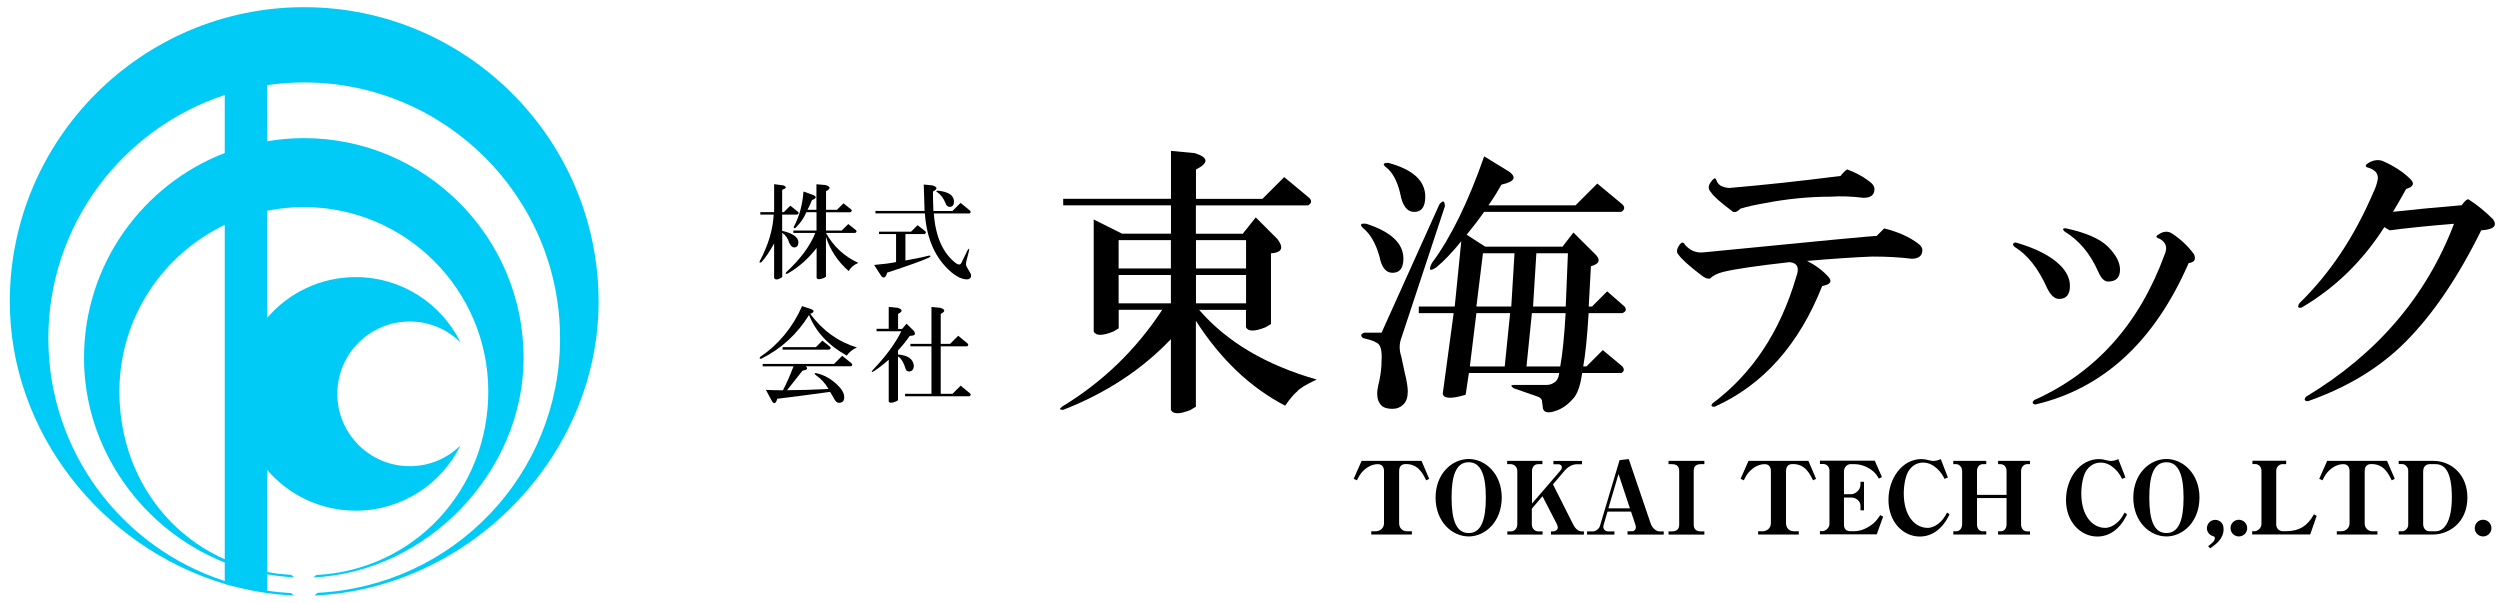 <?xml version="1.0" encoding="utf-8"?>
<!-- Generator: Adobe Illustrator 23.1.0, SVG Export Plug-In . SVG Version: 6.00 Build 0)  -->
<svg version="1.1" id="レイヤー_1" xmlns="http://www.w3.org/2000/svg" xmlns:xlink="http://www.w3.org/1999/xlink" x="0px"
	 y="0px" viewBox="0 0 286 69" style="enable-background:new 0 0 286 69;" xml:space="preserve">
<style type="text/css">
	.st0{fill:#00CBF7;}
</style>
<g>
	<path d="M136.69,17.52c1.58,0.5,1.62,1.12,0.13,1.87v3.36h7.6l2.49-2.49l2.86,2.37c0.33,0.33,0.29,0.62-0.13,0.87h-12.83v3.24h5.36
		l1.49-1.87l2.49,2.49c0.75,1,0.5,1.54-0.75,1.62v8.09l-0.62,0.37c-1.25,0.5-1.99,0.5-2.24,0v-1.99h-5.36
		c3.16,3.65,7.64,6.31,13.45,7.97c-1.25,0.58-1.99,1.04-2.24,1.37c-0.33,0.25-0.79,0.79-1.37,1.62c-3.99-2.08-7.39-5.31-10.21-9.71
		v9.83l-0.62,0.37c-1.25,0.5-1.99,0.5-2.24,0V38.8c-3.32,3.49-7.43,6.18-12.33,8.09c-0.42,0-0.46-0.12-0.12-0.37
		c4.65-2.82,8.47-6.51,11.46-11.08h-4.98v2.12l-0.62,0.37c-1.25,0.5-1.99,0.5-2.24,0V25.11l3.24,1.62h5.6v-3.24h-12.33v-0.75h12.33
		v-5.48L136.69,17.52z M127.97,30.71h5.98v-3.24h-5.98V30.71z M127.97,34.7h5.98v-3.24h-5.98V34.7z M136.82,30.71h5.73v-3.24h-5.73
		V30.71z M136.82,34.7h5.73v-3.24h-5.73V34.7z"/>
	<path d="M160.55,29.59c0,1.08-0.42,1.62-1.25,1.62c-0.75,0-1.25-0.62-1.49-1.87c-0.42-1.49-1.04-2.57-1.87-3.24
		c-0.42-0.41-0.29-0.58,0.37-0.5C159.14,26.52,160.55,27.85,160.55,29.59z M164.67,23.37c0.41-0.5,0.62-0.42,0.62,0.25l-4.98,15.06
		c-0.25,0.67-0.25,1.37,0,2.12c0.17,0.75,0.29,1.33,0.37,1.74c0.25,1,0.37,1.74,0.37,2.24c0,0.66-0.17,1.16-0.5,1.49
		c-0.33,0.33-0.75,0.5-1.25,0.5c-0.58,0-1-0.12-1.25-0.37c-0.33-0.33-0.5-0.79-0.5-1.37c0-0.33,0.08-0.83,0.25-1.49
		c0.17-0.83,0.25-1.58,0.25-2.24c0.08-1.25-0.13-1.95-0.62-2.12c-0.25-0.17-0.75-0.33-1.49-0.5c-0.33-0.25-0.29-0.46,0.12-0.62h1.99
		L164.67,23.37z M163.05,22.5c0,1.16-0.42,1.74-1.25,1.74c-0.83,0-1.37-0.7-1.62-2.12c-0.33-1.41-0.87-2.41-1.62-2.99
		c-0.42-0.33-0.33-0.5,0.25-0.5C161.63,19.38,163.05,20.67,163.05,22.5z M172.64,19.63c0.91,0.67,0.62,1.16-0.87,1.49
		c-0.42,0.75-0.91,1.54-1.49,2.37h9.96l2.49-2.49l2.86,2.37c0.33,0.33,0.29,0.62-0.12,0.87h-15.69c-0.58,0.83-1.25,1.7-1.99,2.61
		l2.12,1.37h8.84l1.25-1.62l2.62,2.61c0.5,0.58,0.29,1-0.62,1.25c-0.08,1.58-0.17,3.11-0.25,4.61h0.37l1.74-1.74l1.99,1.74
		c0.25,0.33,0.17,0.58-0.25,0.75h-3.86c-0.17,2.74-0.37,4.77-0.62,6.1h0.37l1.87-1.87l2.24,1.87c0.25,0.33,0.21,0.58-0.12,0.75
		h-4.48c-0.17,1.25-0.46,2.16-0.87,2.74c-0.67,0.83-1.41,1.37-2.24,1.62c-0.75,0.25-1.21,0.17-1.37-0.25l-0.13-1
		c-0.08-0.17-0.21-0.29-0.37-0.37l-2.87-1c-0.33-0.25-0.33-0.37,0-0.37h3.74c0.33,0,0.62-0.08,0.87-0.25
		c0.33-0.17,0.54-0.54,0.62-1.12h-10.34l-0.37,2.49c-1.66,0.5-2.53,0.46-2.62-0.13l1.25-9.21h-3.99v-0.75h4.11l0.75-7.47
		c-1.08,1.33-2.04,2.32-2.86,2.99c-0.75,0.5-0.92,0.33-0.5-0.5c2.16-2.9,4.15-6.97,5.98-12.2L172.64,19.63z M168.15,41.92h3.99
		l0.62-6.1h-3.86L168.15,41.92z M168.9,35.07h3.99l0.37-6.1h-3.61L168.9,35.07z M174.63,41.92h3.86c0.25-1.33,0.46-3.36,0.62-6.1
		h-3.86L174.63,41.92z M175.38,35.07h3.74c0.08-1.99,0.17-4.02,0.25-6.1h-3.61L175.38,35.07z"/>
	<path d="M219.42,27.85c0.33,0.25,0.5,0.5,0.5,0.75c0,0.67-0.42,1-1.25,1c-1.33-0.17-2.82-0.25-4.48-0.25
		c-2.08,0.08-4.57,0.25-7.47,0.5c1,0.5,1.83,1.12,2.49,1.87c0.41,0.5,0.17,0.83-0.75,1c-2.66,6.72-6.77,11.33-12.33,13.82
		c-0.33,0-0.42-0.12-0.25-0.37c4.57-3.4,7.76-8.22,9.59-14.44c0.42-1.08,0.17-1.66-0.75-1.74c-3.74,0.42-6.27,0.79-7.6,1.12
		c-0.67,0.17-1.16,0.42-1.49,0.75c-0.25,0.08-0.58-0.04-1-0.37c-1.41-1.08-2.28-1.87-2.62-2.37c-0.25-0.25-0.21-0.62,0.13-1.12
		c0.25-0.33,0.46-0.33,0.62,0c0.58,0.67,1.29,0.96,2.12,0.87c13.45-1.33,20.05-1.95,19.8-1.87c0.42-0.42,0.71-0.7,0.87-0.87
		C217.13,26.52,218.42,27.1,219.42,27.85z M213.69,20.63c0.5,0.33,0.75,0.67,0.75,1c0,0.67-0.42,1-1.25,1
		c-1.41-0.17-2.66-0.21-3.74-0.13c-2.49,0-5.03,0.25-7.6,0.75c-1,0.17-1.91,0.37-2.74,0.62c-0.42,0.42-0.75,0.5-1,0.25
		c-1.33-1-2.12-1.7-2.37-2.12c-0.42-0.41-0.33-0.91,0.25-1.49c0.17-0.17,0.29-0.13,0.37,0.12c0.08,0.25,0.25,0.46,0.5,0.62
		c0.33,0.17,0.66,0.25,1,0.25c3.9-0.33,8.14-0.79,12.7-1.37c0.25-0.33,0.5-0.58,0.75-0.75C212.23,19.72,213.02,20.13,213.69,20.63z"
		/>
	<path d="M235.56,34.2c-0.5,0-0.96-0.41-1.37-1.24c-1-2.24-2.24-3.82-3.74-4.73c-0.25-0.25-0.21-0.41,0.12-0.5
		c2.32,0.67,4.03,1.54,5.11,2.61c0.75,0.75,1.12,1.54,1.12,2.37C236.8,33.7,236.39,34.2,235.56,34.2z M248.51,26.73
		c1,0.67,1.83,1.45,2.49,2.37c0.25,0.58,0.04,0.91-0.62,1c-3.9,8.96-9.76,14.36-17.56,16.18c-0.33-0.08-0.37-0.25-0.13-0.5
		c7.06-3.15,12.04-8.71,14.95-16.68c0.33-0.75,0.17-1.33-0.5-1.74c-0.5-0.17-0.58-0.33-0.25-0.5
		C247.47,26.44,248.01,26.4,248.51,26.73z M241.16,32.21c-0.42,0-0.79-0.37-1.12-1.12c-0.91-2.07-2.2-3.61-3.86-4.61
		c-0.25-0.25-0.21-0.37,0.12-0.37c2.32,0.5,3.94,1.2,4.86,2.12c0.91,0.92,1.37,1.79,1.37,2.62
		C242.53,31.75,242.08,32.21,241.16,32.21z"/>
	<path d="M275.76,20.5c0.5,0.5,0.33,0.87-0.5,1.12c-0.5,0.91-1,1.79-1.5,2.61c2.24-0.25,4.86-0.5,7.85-0.75
		c0.42-0.58,0.71-0.79,0.87-0.62c0.91,0.58,1.83,1.33,2.74,2.24c0.5,0.75,0.04,1.16-1.37,1.25c-2.66,5.4-5.56,9.67-8.72,12.82
		c-2.91,2.91-6.6,5.14-11.08,6.72c-0.42,0-0.5-0.17-0.25-0.5c8.14-4.9,13.78-11.49,16.94-19.79c-3.07,0.25-5.52,0.5-7.35,0.75
		c-0.17-0.08-0.37-0.21-0.62-0.37c-2.49,3.9-5.65,6.97-9.47,9.21c-0.42,0.08-0.5-0.08-0.25-0.5c3.49-3.4,6.31-7.63,8.47-12.7
		c0.25-0.5,0.41-1,0.5-1.49c0.08-0.66-0.33-1.12-1.25-1.37c-0.17-0.08-0.17-0.21,0-0.37c0.58-0.41,1.16-0.54,1.74-0.37
		C273.85,18.97,274.93,19.67,275.76,20.5z"/>
</g>
<path class="st0" d="M34.79,0.82c-18.57,0-33.67,15.11-33.67,33.68c0,15.01,10.58,28.13,24.6,32.3v0.02
	c0.43,0.12,0.86,0.23,1.3,0.33c2.14,0.54,4.34,0.88,6.6,0.98l-0.32-0.28c-0.92-0.05-1.83-0.14-2.73-0.27v-1.88
	c1,0.17,2.03,0.3,3.06,0.34l-0.33-0.28c-0.94-0.05-1.85-0.16-2.74-0.32V53.75c2.45,2.86,6.08,4.67,10.14,4.67
	c5.27,0,9.81-3.05,11.99-7.48c-1.49,1.48-3.55,2.39-5.82,2.39c-4.57,0-8.28-3.71-8.28-8.27c0-4.57,3.71-8.28,8.28-8.28
	c2.27,0,4.32,0.91,5.82,2.4c-2.18-4.43-6.72-7.48-11.99-7.48c-4.06,0-7.69,1.81-10.14,4.67V24.11c1.36-0.28,2.76-0.42,4.2-0.42
	c11.63,0,21.1,9.47,21.1,21.1c0,11.25-8.46,20.42-19.68,20.99l-0.33,0.28c13.03-0.6,24.05-12.1,24.05-25.12
	c0-13.86-11.28-25.14-25.14-25.14c-1.43,0-2.84,0.13-4.2,0.36V9.74c1.39-0.2,2.8-0.31,4.24-0.31c16.14,0,29.27,13.13,29.27,29.27
	c0,15.6-12.2,28.33-27.76,29.12l-0.32,0.31c17.73-0.82,32.49-15.91,32.49-33.64C68.46,15.92,53.36,0.82,34.79,0.82 M25.71,63.98
	c-7.28-3.25-12.05-10.51-12.05-19.19c0-8.4,4.93-15.66,12.05-19.06V63.98z M25.71,17.5c-9.41,3.64-16.1,12.77-16.1,23.45
	c0,10.46,6.73,19.69,16.1,23.4v2.12C13.94,62.65,5.53,51.66,5.53,38.7c0-12.97,8.48-23.99,20.18-27.83V17.5z"/>
<g>
	<path d="M163.15,54.95c-0.37-0.76-0.9-1.86-2.29-1.86c-0.22,0-0.8,0-0.8,0.81v5.97c0,0.44,0.29,0.91,0.92,0.91h0.54v0.37h-4.65
		v-0.37h0.48c0.57,0,0.98-0.4,0.98-0.91V53.9c0-0.4-0.17-0.8-0.71-0.8c-0.7,0-1.32,0.42-1.62,0.72c-0.33,0.31-0.5,0.59-0.77,1.13
		l-0.37-0.17l0.91-2.06h6.85l0.88,2.06L163.15,54.95z"/>
	<path d="M168.02,61.37c-1.88,0-3.79-1.66-3.79-4.44c0-2.77,1.91-4.42,3.79-4.42c1.89,0,3.78,1.67,3.78,4.42
		C171.79,59.7,169.9,61.37,168.02,61.37z M168.02,52.88c-1.54,0-1.96,1.73-1.96,4.05c0,2.61,0.55,4.05,1.96,4.05
		s1.96-1.48,1.96-4.05C169.98,54.31,169.4,52.88,168.02,52.88z"/>
	<path d="M179.97,60c0.2,0.38,0.51,0.79,1,0.79h0.23v0.37h-3.77v-0.37h0.27c0.24,0,0.51-0.19,0.51-0.44c0-0.15-0.08-0.35-0.14-0.46
		l-1.61-3.12l-1.22,1.42v1.79c0,0.47,0.33,0.81,0.72,0.81h0.51v0.37h-4.03v-0.37h0.42c0.4,0,0.72-0.34,0.72-0.81V53.9
		c0-0.46-0.32-0.8-0.77-0.8h-0.39v-0.38h4.03v0.38h-0.47c-0.49,0-0.72,0.37-0.72,0.8v3.71l3.28-3.81c0.06-0.07,0.14-0.2,0.14-0.33
		c0-0.21-0.17-0.36-0.38-0.36h-0.59v-0.38h3.27v0.38h-0.58c-0.42,0-0.95,0.2-1.42,0.75l-1.32,1.55L179.97,60z"/>
	<path d="M186.19,61.15v-0.37h0.5c0.27,0,0.45-0.19,0.45-0.47c0-0.1-0.02-0.2-0.05-0.28l-0.5-1.5h-2.69l-0.45,1.54
		c-0.01,0.05-0.03,0.13-0.03,0.2c0,0.31,0.24,0.52,0.55,0.52h0.72v0.37h-3.13v-0.37h0.72c0.23,0,0.65-0.27,0.75-0.61l2.25-7.54
		l1.05-0.12l2.51,7.38c0.21,0.61,0.72,0.89,0.98,0.89h0.51v0.37H186.19z M185.16,54.23l-1.16,3.92h2.46L185.16,54.23z"/>
	<path d="M194.98,52.72v0.38h-0.39c-0.57,0-0.83,0.25-0.83,0.8v6.08c0,0.53,0.24,0.81,0.83,0.81h0.39v0.37h-4.1v-0.37h0.39
		c0.57,0,0.83-0.27,0.83-0.81V53.9c0-0.52-0.25-0.8-0.83-0.8h-0.39v-0.38H194.98z"/>
	<path d="M207.41,54.95c-0.37-0.76-0.9-1.86-2.29-1.86c-0.22,0-0.8,0-0.8,0.81v5.97c0,0.44,0.29,0.91,0.92,0.91h0.54v0.37h-4.65
		v-0.37h0.48c0.57,0,0.98-0.4,0.98-0.91V53.9c0-0.4-0.17-0.8-0.71-0.8c-0.7,0-1.32,0.42-1.62,0.72c-0.33,0.31-0.5,0.59-0.77,1.13
		l-0.37-0.17l0.91-2.06h6.85l0.88,2.06L207.41,54.95z"/>
	<path d="M214.48,52.72l0.82,1.86l-0.36,0.17c-0.25-0.42-0.38-0.6-0.66-0.84c-0.6-0.51-1.4-0.81-2.13-0.81h-0.46
		c-0.36,0-0.74,0.33-0.74,0.84v2.6h0.83c0.38,0,1.06-0.4,1.06-1.12v-0.3h0.4v3.26h-0.4v-0.52c0-0.49-0.45-0.94-1.06-0.94h-0.83v3.08
		c0,0.45,0.19,0.77,0.74,0.77h0.42c0.53,0,1.19-0.17,1.87-0.64c0.51-0.33,0.8-0.72,1.12-1.2l0.33,0.17l-0.73,2.03h-6.5v-0.37h0.29
		c0.39,0,0.8-0.4,0.8-0.82v-6.09c0-0.39-0.25-0.77-0.73-0.77h-0.36v-0.38H214.48z"/>
	<path d="M221.91,60.44c-0.81,0.77-1.66,0.94-2.29,0.94c-1.89,0-3.58-1.64-3.58-4.19c0-2.44,1.55-4.67,3.78-4.67
		c0.27,0,0.46,0.03,0.84,0.13c0.35,0.09,0.44,0.08,0.52,0.08c0.29,0,0.58-0.08,0.84-0.21l0.82,2.1l-0.38,0.17
		c-0.2-0.38-0.4-0.76-0.87-1.19c-0.42-0.38-0.95-0.68-1.58-0.68c-0.72,0-1.28,0.36-1.67,0.96c-0.36,0.57-0.55,1.65-0.55,2.58
		c0,2.52,1.25,3.93,2.74,3.93c0.15,0,0.53-0.02,1.03-0.35c0.68-0.45,0.97-1,1.18-1.4l0.29,0.2
		C222.7,59.48,222.44,59.94,221.91,60.44z"/>
	<path d="M228.58,61.15v-0.37h0.25c0.52,0,0.72-0.37,0.72-0.81v-2.99h-3.38v2.99c0,0.47,0.21,0.81,0.7,0.81h0.36v0.37h-3.77v-0.37
		h0.33c0.4,0,0.68-0.35,0.68-0.81V53.9c0-0.39-0.27-0.8-0.68-0.8h-0.33v-0.38h3.77v0.38h-0.36c-0.43,0-0.7,0.3-0.7,0.8v2.71h3.38
		V53.9c0-0.45-0.24-0.8-0.72-0.8h-0.25v-0.38h3.65v0.38h-0.33c-0.37,0-0.69,0.33-0.69,0.8v6.08c0,0.44,0.25,0.81,0.69,0.81h0.33
		v0.37H228.58z"/>
	<path d="M242.22,60.44c-0.81,0.77-1.66,0.94-2.29,0.94c-1.89,0-3.58-1.64-3.58-4.19c0-2.44,1.55-4.67,3.78-4.67
		c0.27,0,0.46,0.03,0.84,0.13c0.35,0.09,0.44,0.08,0.52,0.08c0.29,0,0.58-0.08,0.84-0.21l0.82,2.1l-0.38,0.17
		c-0.2-0.38-0.4-0.76-0.87-1.19c-0.42-0.38-0.95-0.68-1.58-0.68c-0.72,0-1.28,0.36-1.67,0.96c-0.36,0.57-0.55,1.65-0.55,2.58
		c0,2.52,1.25,3.93,2.74,3.93c0.15,0,0.53-0.02,1.03-0.35c0.68-0.45,0.97-1,1.18-1.4l0.29,0.2
		C243.01,59.48,242.75,59.94,242.22,60.44z"/>
	<path d="M247.84,61.37c-1.88,0-3.79-1.66-3.79-4.44c0-2.77,1.91-4.42,3.79-4.42c1.89,0,3.78,1.67,3.78,4.42
		C251.61,59.7,249.72,61.37,247.84,61.37z M247.84,52.88c-1.54,0-1.96,1.73-1.96,4.05c0,2.61,0.55,4.05,1.96,4.05
		s1.96-1.48,1.96-4.05C249.8,54.31,249.22,52.88,247.84,52.88z"/>
	<path d="M252.84,62.73l-0.23-0.25c0.45-0.33,0.77-0.61,0.77-0.91c0-0.16-0.09-0.2-0.18-0.22c-0.69-0.22-0.73-0.79-0.73-0.92
		c0-0.52,0.42-0.96,0.95-0.96c0.35,0,0.96,0.23,0.96,1.05C254.38,61.65,253.49,62.28,252.84,62.73z"/>
	<path d="M256.12,61.37c-0.53,0-0.95-0.44-0.95-0.95c0-0.52,0.42-0.96,0.95-0.96c0.54,0,0.96,0.44,0.96,0.96
		C257.08,60.93,256.66,61.37,256.12,61.37z"/>
	<path d="M261.54,52.72v0.38h-0.43c-0.35,0-0.71,0.29-0.71,0.77v6.13c0,0.45,0.33,0.77,0.77,0.77h0.35c1.54,0,2.49-0.64,3.19-1.93
		l0.32,0.17l-0.74,2.13h-6.64v-0.37h0.3c0.32,0,0.76-0.38,0.76-0.8v-6.11c0-0.42-0.29-0.77-0.7-0.77h-0.33v-0.38H261.54z"/>
	<path d="M273.61,54.95c-0.37-0.76-0.9-1.86-2.29-1.86c-0.22,0-0.8,0-0.8,0.81v5.97c0,0.44,0.29,0.91,0.92,0.91h0.54v0.37h-4.65
		v-0.37h0.48c0.57,0,0.98-0.4,0.98-0.91V53.9c0-0.4-0.17-0.8-0.71-0.8c-0.7,0-1.32,0.42-1.62,0.72c-0.33,0.31-0.5,0.59-0.77,1.13
		l-0.37-0.17l0.91-2.06h6.85l0.88,2.06L273.61,54.95z"/>
	<path d="M274.41,52.72h3.94c2.07,0,3.92,1.56,3.92,4.19c0,2.93-2.18,4.24-3.92,4.24h-3.94v-0.37h0.4c0.33,0,0.69-0.34,0.69-0.73
		v-6.24c0-0.3-0.29-0.72-0.69-0.72h-0.4V52.72z M277.21,59.94c0,0.49,0.27,0.84,0.76,0.84h0.65c0.96,0,1.87-1.02,1.87-3.89
		c0-2.97-0.82-3.79-1.87-3.79h-0.65c-0.45,0-0.76,0.3-0.76,0.84V59.94z"/>
	<path d="M284.06,61.37c-0.53,0-0.95-0.44-0.95-0.95c0-0.52,0.42-0.96,0.95-0.96c0.54,0,0.96,0.44,0.96,0.96
		C285.02,60.93,284.6,61.37,284.06,61.37z"/>
</g>
<g>
	<path d="M89.62,21.21c0.4,0.16,0.36,0.33-0.14,0.51v2.55h0.19l0.74-0.74l0.88,0.7c0.12,0.12,0.09,0.23-0.09,0.32h-1.72v1.86
		c1.21,0.28,1.83,0.71,1.86,1.3c0,0.37-0.16,0.57-0.46,0.6c-0.25,0-0.45-0.19-0.6-0.56c-0.16-0.5-0.42-0.87-0.79-1.11v5.06
		l-0.23,0.14c-0.37,0.19-0.6,0.17-0.7-0.05v-3.94c-0.53,0.96-1.01,1.67-1.44,2.13c-0.22,0.12-0.28,0.08-0.19-0.14
		c0.96-1.79,1.49-3.56,1.58-5.29h-1.53v-0.28h1.58v-3.2L89.62,21.21z M94.45,21.17c0.59,0.19,0.6,0.42,0.05,0.7V24h1.25l0.74-0.74
		l0.88,0.7c0.12,0.12,0.09,0.23-0.09,0.32h-2.79v2.09h1.81l0.74-0.74l0.88,0.7c0.12,0.12,0.09,0.23-0.09,0.32h-3.34
		c0.87,1.55,2.1,2.69,3.71,3.43c-0.5,0.19-0.87,0.5-1.11,0.93c-1.24-1.08-2.1-2.38-2.6-3.9v4.55l-0.23,0.14
		c-0.46,0.19-0.74,0.19-0.84,0v-3.43c-0.96,1.24-2.06,2.21-3.3,2.92c-0.22,0.09-0.28,0.05-0.19-0.14c1.64-1.51,2.75-3.02,3.34-4.5
		h-2.51v-0.28h2.65v-2.09h-1.16c-0.28,0.65-0.68,1.24-1.21,1.76c-0.19,0.12-0.26,0.09-0.23-0.09c0.62-1.14,0.99-2.49,1.11-4.04
		l1.16,0.42c0.37,0.19,0.31,0.37-0.19,0.56c-0.16,0.4-0.33,0.77-0.51,1.11h1.02v-2.92L94.45,21.17z"/>
	<path d="M105.85,26.45c0.12,0.12,0.09,0.23-0.09,0.33h-2.18v3.02c1.08-0.19,1.98-0.37,2.69-0.56c0.25,0,0.25,0.08,0,0.23
		c-0.8,0.37-2.4,0.94-4.78,1.72c-0.16,0.56-0.37,0.7-0.65,0.42l-0.84-1.3c1.05-0.09,1.89-0.2,2.51-0.33v-3.2h-1.95V26.5h3.67
		l0.74-0.74L105.85,26.45z M106.68,21.21c0.59,0.19,0.6,0.42,0.05,0.7c0,0.53,0.01,1.27,0.05,2.23h2.18l0.93-0.93l1.07,0.88
		c0.12,0.12,0.11,0.23-0.05,0.33h-4.08c0.19,2.66,1.04,4.56,2.55,5.71c0.28,0.19,0.48,0.17,0.6-0.05c0.15-0.31,0.39-0.79,0.7-1.44
		c0.15-0.25,0.22-0.25,0.19,0l-0.32,1.25c-0.06,0.28-0.05,0.5,0.05,0.65c0.09,0.16,0.25,0.42,0.46,0.79
		c0.09,0.28,0.02,0.48-0.23,0.6c-0.22,0.06-0.5,0.03-0.84-0.09c-0.31-0.09-0.7-0.33-1.16-0.7c-1.83-1.58-2.83-3.82-3.02-6.73h-5.66
		v-0.28h5.62c-0.03-0.68-0.06-1.69-0.09-3.02L106.68,21.21z M109.14,23.07c0,0.37-0.16,0.57-0.46,0.6c-0.25,0-0.42-0.14-0.51-0.42
		c-0.22-0.56-0.53-0.97-0.93-1.25c-0.19-0.12-0.17-0.19,0.05-0.19C108.52,21.94,109.14,22.36,109.14,23.07z"/>
	<path d="M92.87,35.39c0.25,0.12,0.26,0.26,0.05,0.42c-0.06,0.03-0.14,0.06-0.23,0.09c1.42,1.92,3.2,3.2,5.34,3.85
		c-0.5,0.22-0.88,0.53-1.16,0.93c-2.11-1.17-3.54-2.72-4.32-4.64c-1.36,2.2-3.19,3.87-5.48,5.01c-0.19,0-0.22-0.08-0.09-0.23
		c2.1-1.42,3.7-3.36,4.78-5.8L92.87,35.39z M97.42,41.57c0.12,0.12,0.11,0.23-0.05,0.33h-5.2c0.31,0.25,0.19,0.42-0.37,0.51
		l-1.76,2.23c1.33,0,2.91-0.05,4.74-0.14c-0.34-0.62-0.84-1.16-1.49-1.62c-0.16-0.15-0.12-0.22,0.09-0.19
		c0.87,0.19,1.65,0.62,2.37,1.3c0.56,0.53,0.83,1,0.83,1.44c0,0.43-0.2,0.65-0.6,0.65c-0.22,0-0.4-0.16-0.56-0.46
		c-0.12-0.25-0.28-0.51-0.46-0.79c-2.01,0.28-4.02,0.54-6.04,0.79c-0.16,0.56-0.36,0.65-0.6,0.28l-0.7-1.3
		c0.65,0.03,1.3,0.05,1.95,0.05c0.43-0.83,0.83-1.75,1.21-2.74h-3.53v-0.28h8.17l0.93-0.93L97.42,41.57z M89.53,39.99v-0.28h3.81
		l0.74-0.74l0.88,0.7c0.12,0.12,0.09,0.23-0.09,0.33H89.53z"/>
	<path d="M102.69,35.21c0.59,0.19,0.6,0.42,0.05,0.7v1.72h0.46l0.51-0.6l0.84,0.83c0.12,0.19,0.15,0.33,0.09,0.42
		c-0.09,0.09-0.28,0.14-0.56,0.14c-0.43,0.62-0.88,1.18-1.35,1.67v0.46c1.11,0.09,1.72,0.51,1.81,1.25c0,0.43-0.17,0.67-0.51,0.7
		c-0.22,0-0.36-0.09-0.42-0.28c-0.22-0.74-0.51-1.22-0.88-1.44v5.01l-0.23,0.14c-0.46,0.19-0.74,0.19-0.83,0v-4.78
		c-0.59,0.53-1.15,0.96-1.67,1.3c-0.31,0.19-0.36,0.14-0.14-0.14c1.45-1.51,2.54-2.98,3.25-4.41h-2.83v-0.28h1.39v-2.51
		L102.69,35.21z M107.57,35.21c0.59,0.19,0.6,0.42,0.05,0.7v3.43h1.07l0.93-0.93l1.07,0.88c0.12,0.12,0.11,0.23-0.05,0.33h-3.02
		v5.43h1.35l0.93-0.93l1.07,0.88c0.12,0.12,0.11,0.23-0.05,0.33h-7.38v-0.28h3.02v-5.43h-2.41v-0.28h2.41v-4.22L107.57,35.21z"/>
</g>
</svg>
